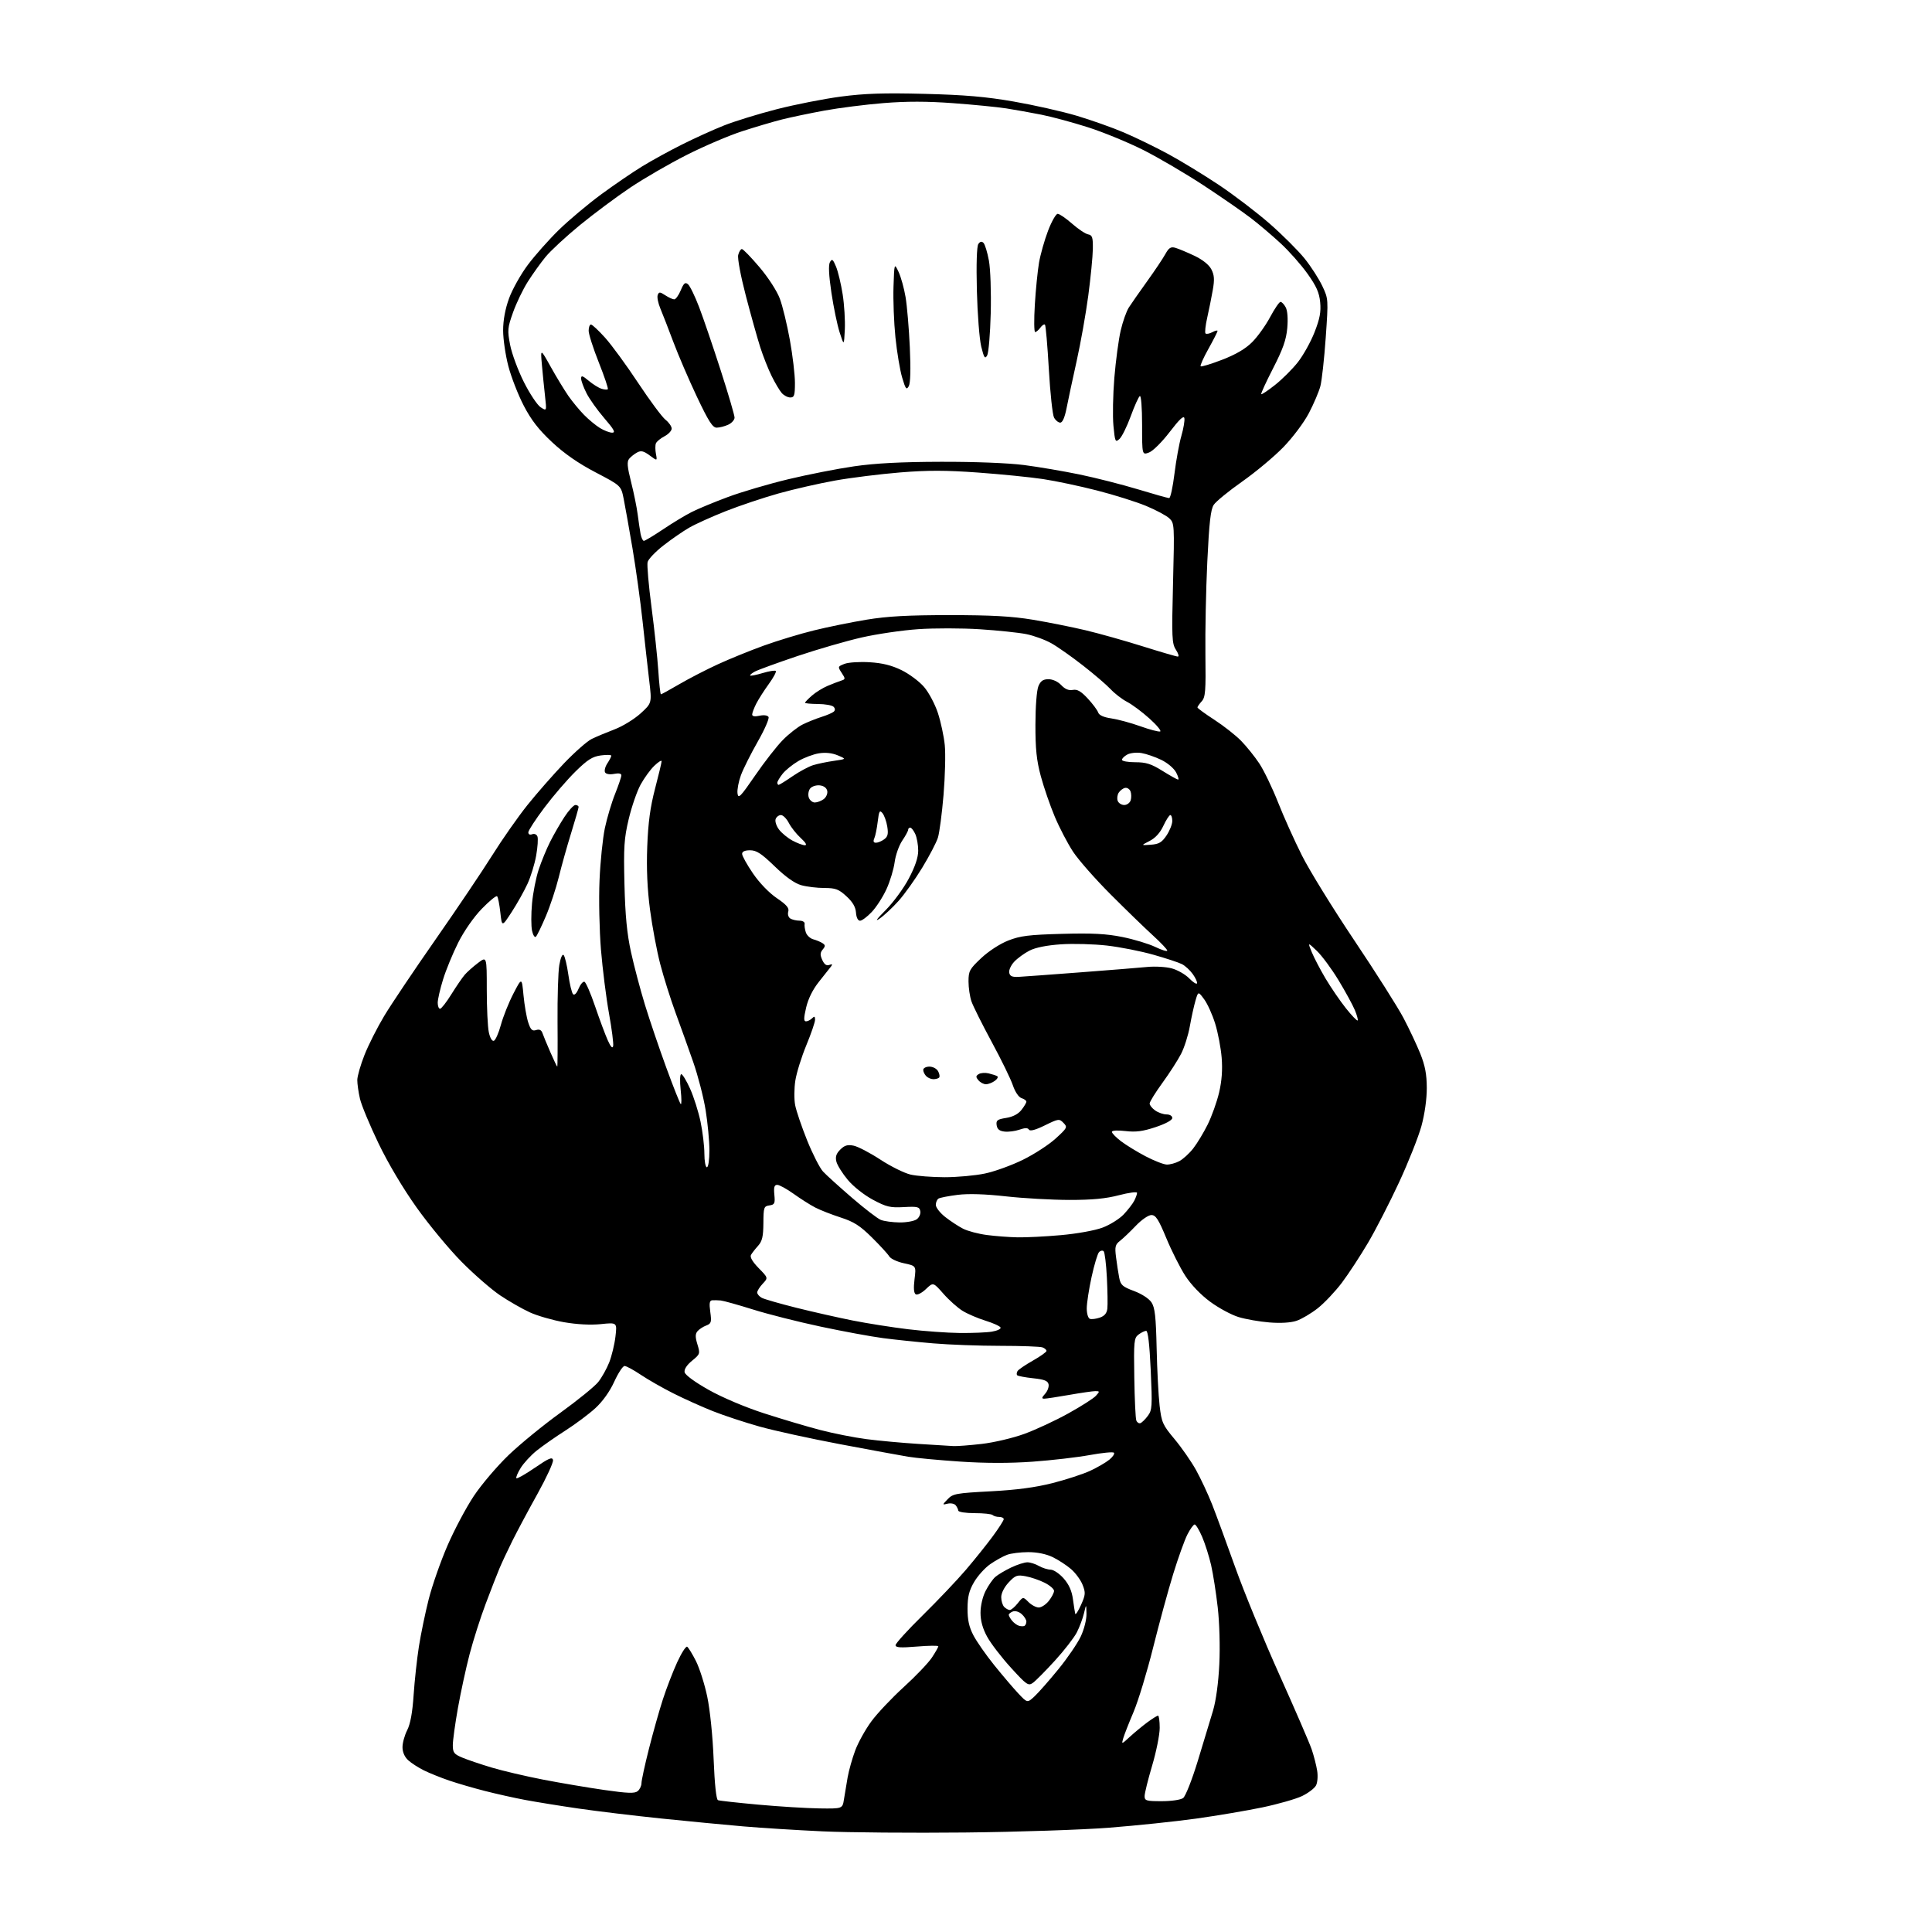 <?xml version="1.0" encoding="UTF-8" standalone="no"?>
<svg 
  version="1.1" 
  xmlns="http://www.w3.org/2000/svg" 
  xmlns:xlink="http://www.w3.org/1999/xlink" 
  xmlns:svg="http://www.w3.org/2000/svg"
  xmlns:rdf="http://www.w3.org/1999/02/22-rdf-syntax-ns#"
  xmlns:cc="http://creativecommons.org/ns#"
  xmlns:dc="http://purl.org/dc/elements/1.1/"
  viewBox="0 0 768 768"
  width="768"
  height="768"
>
<style>svg {background-color: white; }</style>"
<path stroke="none" fill="black" fill-rule="evenodd" d="M383.50,728.45C362.60,728.67 337.18,728.46 327.00,727.99C316.82,727.52 302.65,726.63 295.50,726.02C288.35,725.41 273.73,724.00 263.00,722.90C252.28,721.79 237.43,720.01 230.00,718.93C222.57,717.85 213.01,716.30 208.74,715.50C204.48,714.70 197.29,713.10 192.78,711.94C188.26,710.79 181.85,708.92 178.53,707.79C175.21,706.65 170.70,704.84 168.50,703.75C166.30,702.66 163.49,700.85 162.25,699.71C160.84,698.42 160.00,696.49 160.00,694.54C160.00,692.82 160.84,689.77 161.87,687.76C163.13,685.29 163.96,680.74 164.42,673.80C164.80,668.13 165.75,659.45 166.52,654.50C167.30,649.55 169.06,641.06 170.44,635.63C171.82,630.21 175.17,620.64 177.89,614.37C180.60,608.11 185.31,599.26 188.34,594.70C191.37,590.15 197.59,582.83 202.17,578.43C206.75,574.03 216.07,566.42 222.88,561.51C229.68,556.59 236.40,551.13 237.81,549.37C239.21,547.61 241.18,544.09 242.18,541.56C243.17,539.02 244.29,534.41 244.65,531.32C245.31,525.69 245.31,525.69 238.84,526.36C234.75,526.77 229.36,526.49 224.21,525.60C219.72,524.81 213.60,523.05 210.61,521.68C207.61,520.31 202.31,517.27 198.83,514.94C195.35,512.60 188.45,506.60 183.50,501.60C178.55,496.59 170.50,486.88 165.61,480.00C160.18,472.37 154.27,462.43 150.46,454.50C147.02,447.35 143.71,439.39 143.10,436.81C142.50,434.23 142.02,430.85 142.03,429.31C142.05,427.76 143.34,423.28 144.90,419.34C146.45,415.40 150.00,408.40 152.78,403.77C155.56,399.15 164.73,385.49 173.17,373.41C181.60,361.33 191.73,346.29 195.69,339.97C199.64,333.66 205.94,324.68 209.68,320.00C213.43,315.32 219.97,307.87 224.22,303.42C228.47,298.98 233.42,294.62 235.22,293.74C237.03,292.86 241.11,291.15 244.31,289.93C247.50,288.72 252.14,285.87 254.63,283.61C259.14,279.50 259.14,279.50 258.07,270.50C257.48,265.55 256.30,254.97 255.44,247.00C254.58,239.03 252.78,225.97 251.43,218.00C250.07,210.03 248.50,201.15 247.92,198.28C246.87,193.06 246.87,193.06 236.77,187.78C229.90,184.19 224.36,180.35 219.45,175.76C214.13,170.79 211.17,166.98 208.20,161.26C205.98,156.99 203.22,149.93 202.08,145.56C200.94,141.20 200.00,134.80 200.00,131.36C200.00,127.29 200.82,122.83 202.35,118.62C203.64,115.07 206.99,109.08 209.79,105.33C212.59,101.57 218.17,95.29 222.19,91.36C226.21,87.44 233.78,81.09 239.00,77.25C244.22,73.42 251.54,68.42 255.26,66.15C258.97,63.87 266.06,59.98 271.01,57.50C275.96,55.01 283.49,51.59 287.75,49.90C292.01,48.20 301.46,45.29 308.75,43.42C316.05,41.55 327.52,39.29 334.25,38.40C343.68,37.15 351.33,36.90 367.50,37.31C383.55,37.72 391.92,38.44 403.00,40.37C410.98,41.76 422.23,44.29 428.00,46.01C433.77,47.73 442.24,50.73 446.82,52.69C451.40,54.64 459.27,58.47 464.32,61.20C469.37,63.93 478.45,69.47 484.50,73.50C490.55,77.54 499.67,84.50 504.78,88.97C509.88,93.45 516.11,99.67 518.62,102.80C521.14,105.94 524.29,110.83 525.63,113.67C528.06,118.80 528.06,118.93 527.00,134.17C526.41,142.60 525.45,151.30 524.87,153.50C524.29,155.70 522.24,160.52 520.31,164.21C518.33,167.99 513.90,173.89 510.15,177.76C506.49,181.53 499.12,187.68 493.77,191.44C488.42,195.20 483.34,199.36 482.47,200.69C481.25,202.55 480.66,207.81 479.92,223.30C479.39,234.41 479.05,251.02 479.17,260.21C479.36,274.71 479.17,277.16 477.70,278.78C476.76,279.81 476.00,280.91 476.00,281.21C476.00,281.52 479.03,283.73 482.73,286.13C486.43,288.53 491.22,292.30 493.37,294.50C495.52,296.70 498.78,300.75 500.60,303.50C502.42,306.25 505.76,313.17 508.02,318.89C510.27,324.60 514.55,334.12 517.52,340.03C520.48,345.95 529.86,361.15 538.35,373.81C546.84,386.47 555.64,400.35 557.91,404.66C560.18,408.97 563.18,415.35 564.59,418.84C566.49,423.57 567.15,427.03 567.17,432.46C567.18,436.90 566.35,442.81 565.04,447.62C563.85,451.95 559.85,462.02 556.15,470.00C552.45,477.98 546.91,488.77 543.83,494.00C540.75,499.23 536.08,506.36 533.45,509.86C530.82,513.35 526.50,517.93 523.85,520.03C521.20,522.12 517.37,524.38 515.35,525.05C513.06,525.81 509.00,526.05 504.59,525.69C500.69,525.38 495.18,524.41 492.35,523.55C489.51,522.69 484.43,519.95 481.06,517.46C477.31,514.70 473.47,510.69 471.18,507.16C469.12,503.97 465.72,497.23 463.63,492.18C460.52,484.69 459.43,483.00 457.70,483.00C456.51,483.00 453.80,484.86 451.52,487.25C449.29,489.59 446.47,492.28 445.25,493.23C443.32,494.73 443.11,495.58 443.64,499.73C443.97,502.35 444.53,506.02 444.89,507.87C445.46,510.82 446.18,511.48 450.80,513.20C453.88,514.35 456.76,516.23 457.75,517.74C459.10,519.80 459.50,523.38 459.78,535.90C459.97,544.48 460.50,554.76 460.96,558.74C461.74,565.46 462.17,566.41 466.90,572.07C469.71,575.43 473.54,580.95 475.43,584.34C477.31,587.73 480.19,593.88 481.82,598.00C483.44,602.12 487.58,613.38 491.01,623.00C494.43,632.62 502.33,651.83 508.55,665.67C514.78,679.52 520.57,692.91 521.42,695.42C522.28,697.94 523.25,701.74 523.59,703.87C523.94,706.02 523.73,708.64 523.12,709.77C522.52,710.89 520.04,712.77 517.61,713.95C515.18,715.12 508.08,717.15 501.84,718.46C495.61,719.76 483.75,721.77 475.50,722.92C467.25,724.07 451.73,725.69 441.00,726.53C430.27,727.37 404.40,728.24 383.50,728.45zM325.70,718.87C334.91,719.00 334.91,719.00 335.49,715.25C335.81,713.19 336.47,709.25 336.95,706.50C337.44,703.75 338.80,698.92 339.98,695.78C341.16,692.63 344.04,687.44 346.39,684.26C348.73,681.07 354.53,674.94 359.26,670.63C364.00,666.32 369.03,661.05 370.44,658.92C371.85,656.79 373.00,654.77 373.00,654.43C373.00,654.10 369.18,654.14 364.50,654.53C357.95,655.07 356.00,654.95 356.00,653.98C356.00,653.28 360.85,647.94 366.79,642.11C372.72,636.27 380.44,628.15 383.93,624.06C387.43,619.96 392.25,613.95 394.64,610.70C397.04,607.44 399.00,604.38 399.00,603.89C399.00,603.40 398.18,603.00 397.17,603.00C396.16,603.00 394.99,602.66 394.58,602.25C394.16,601.84 390.95,601.50 387.43,601.50C383.91,601.50 381.00,601.05 380.94,600.50C380.88,599.95 380.40,598.98 379.88,598.35C379.35,597.72 377.93,597.44 376.71,597.73C374.50,598.26 374.50,598.26 376.73,595.93C378.78,593.78 380.09,593.54 393.77,592.82C404.08,592.28 411.57,591.28 418.37,589.56C423.75,588.19 430.48,586.00 433.33,584.68C436.17,583.37 439.62,581.36 441.00,580.23C442.38,579.10 443.19,577.86 442.80,577.47C442.42,577.09 438.09,577.51 433.18,578.41C428.28,579.31 418.07,580.49 410.50,581.04C401.34,581.69 391.68,581.68 381.62,581.00C373.30,580.44 364.02,579.58 361.00,579.07C357.98,578.57 345.82,576.33 334.00,574.10C322.18,571.87 307.71,568.71 301.86,567.06C296.01,565.42 287.69,562.67 283.36,560.95C279.04,559.24 271.98,556.06 267.67,553.89C263.36,551.72 257.52,548.38 254.68,546.47C251.85,544.56 248.96,543.00 248.27,543.00C247.58,543.00 245.74,545.81 244.17,549.25C242.39,553.15 239.57,557.10 236.66,559.77C234.10,562.12 228.74,566.12 224.75,568.67C220.76,571.22 215.62,574.81 213.33,576.65C211.04,578.49 208.17,581.60 206.97,583.55C205.76,585.51 205.00,587.34 205.28,587.62C205.56,587.90 208.88,586.02 212.65,583.43C218.23,579.61 219.56,579.05 219.83,580.42C220.02,581.35 217.24,587.37 213.67,593.81C210.09,600.24 205.60,608.65 203.68,612.50C201.77,616.35 199.45,621.30 198.53,623.50C197.60,625.70 195.15,632.00 193.08,637.50C191.00,643.00 188.13,652.00 186.69,657.50C185.25,663.00 183.16,672.64 182.04,678.92C180.92,685.21 180.00,691.87 180.00,693.73C180.00,696.68 180.47,697.30 183.75,698.67C185.81,699.54 191.06,701.31 195.41,702.62C199.76,703.92 208.99,706.09 215.91,707.43C222.83,708.77 233.79,710.62 240.26,711.55C249.65,712.89 252.32,712.98 253.51,711.99C254.33,711.31 255.00,709.88 255.00,708.82C255.00,707.75 256.33,701.62 257.96,695.19C259.58,688.76 262.08,679.90 263.51,675.50C264.94,671.10 267.50,664.47 269.19,660.78C270.89,657.08 272.67,654.30 273.16,654.60C273.64,654.90 275.21,657.45 276.64,660.27C278.07,663.10 280.10,669.48 281.14,674.45C282.25,679.73 283.31,690.10 283.68,699.34C284.08,709.31 284.72,715.34 285.41,715.60C286.01,715.83 293.25,716.63 301.50,717.38C309.75,718.13 320.64,718.80 325.70,718.87zM461.81,716.00C465.68,716.00 469.35,715.46 470.31,714.75C471.26,714.05 473.83,707.56 476.14,700.00C478.42,692.58 481.14,683.58 482.20,680.00C483.38,676.03 484.35,668.83 484.70,661.50C485.03,654.59 484.76,645.05 484.07,639.00C483.42,633.23 482.23,625.66 481.44,622.18C480.65,618.71 479.04,613.65 477.88,610.93C476.71,608.22 475.37,606.00 474.90,606.00C474.43,606.00 473.13,607.79 472.01,609.99C470.89,612.18 468.34,619.27 466.35,625.74C464.36,632.21 460.77,645.38 458.37,655.00C455.97,664.62 452.48,676.10 450.62,680.50C448.75,684.90 446.90,689.62 446.50,691.00C445.78,693.46 445.83,693.45 449.13,690.40C450.99,688.70 454.12,686.11 456.09,684.65C458.07,683.19 459.98,682.00 460.34,682.00C460.70,682.00 461.00,684.19 461.00,686.87C461.00,689.55 459.65,696.28 458.00,701.84C456.35,707.39 455.00,712.85 455.00,713.97C455.00,715.81 455.63,716.00 461.81,716.00zM411.32,674.25C412.92,672.74 417.18,667.90 420.76,663.50C424.35,659.10 428.34,653.25 429.63,650.50C430.97,647.65 431.94,643.78 431.89,641.50C431.80,637.50 431.80,637.50 430.91,641.27C430.42,643.34 429.14,646.77 428.06,648.89C426.97,651.01 423.06,656.06 419.35,660.12C415.65,664.18 411.72,668.15 410.63,668.93C408.77,670.27 408.17,669.86 401.85,662.93C398.13,658.85 393.88,653.32 392.42,650.65C390.61,647.35 389.77,644.31 389.77,641.09C389.77,638.34 390.61,634.73 391.78,632.44C392.88,630.27 394.62,627.76 395.64,626.86C396.66,625.97 399.50,624.28 401.94,623.11C404.38,621.95 407.30,621.02 408.44,621.04C409.57,621.05 411.62,621.71 413.00,622.50C414.38,623.29 416.47,623.95 417.65,623.96C418.83,623.98 421.16,625.56 422.83,627.46C424.92,629.83 426.07,632.41 426.51,635.71C426.87,638.34 427.28,640.95 427.42,641.50C427.57,642.05 428.59,640.48 429.71,638.00C431.52,633.96 431.59,633.14 430.35,630.00C429.60,628.08 427.52,625.25 425.74,623.72C423.96,622.19 420.67,620.05 418.43,618.97C415.87,617.73 412.29,617.00 408.75,617.00C405.66,617.00 401.86,617.48 400.32,618.06C398.77,618.64 395.78,620.29 393.69,621.74C391.59,623.18 388.70,626.37 387.26,628.82C385.22,632.29 384.64,634.65 384.61,639.39C384.59,643.87 385.20,646.70 386.91,650.00C388.19,652.48 391.95,657.88 395.28,662.00C398.61,666.12 402.92,671.19 404.87,673.25C408.40,676.99 408.40,676.99 411.32,674.25zM407.25,646.31C407.66,646.07 408.00,645.30 408.00,644.60C408.00,643.89 407.17,642.55 406.14,641.63C405.10,640.69 403.57,640.23 402.64,640.58C401.74,640.93 401.00,641.53 401.00,641.92C401.00,642.30 401.56,643.33 402.25,644.19C402.94,645.06 404.18,645.99 405.00,646.25C405.82,646.51 406.84,646.54 407.25,646.31zM401.41,640.00C401.97,640.00 403.38,638.80 404.55,637.34C406.67,634.67 406.67,634.67 408.84,636.84C410.03,638.03 411.87,639.00 412.93,639.00C413.99,639.00 415.79,637.81 416.93,636.37C418.07,634.92 419.00,633.13 419.00,632.39C419.00,631.65 417.31,630.19 415.25,629.16C413.19,628.12 409.79,626.96 407.70,626.58C404.30,625.96 403.60,626.22 400.95,629.05C399.20,630.93 398.00,633.30 398.00,634.91C398.00,636.39 398.54,638.14 399.20,638.80C399.86,639.46 400.86,640.00 401.41,640.00zM379.00,574.84C380.38,574.92 385.44,574.53 390.25,573.98C395.11,573.42 402.64,571.65 407.19,569.99C411.69,568.35 419.56,564.69 424.66,561.86C429.77,559.03 434.71,555.88 435.63,554.86C437.21,553.11 437.20,553.00 435.40,553.00C434.36,553.00 429.68,553.68 425.00,554.50C420.32,555.32 415.87,556.00 415.10,556.00C414.01,556.00 414.08,555.57 415.43,554.07C416.39,553.02 417.02,551.33 416.83,550.32C416.55,548.90 415.20,548.36 410.70,547.88C407.52,547.54 404.67,547.00 404.36,546.69C404.05,546.39 404.11,545.64 404.48,545.03C404.86,544.42 407.60,542.55 410.58,540.87C413.56,539.18 416.00,537.45 416.00,537.01C416.00,536.57 415.29,535.94 414.42,535.61C413.55,535.27 406.01,535.00 397.67,534.99C389.33,534.99 377.32,534.55 371.00,534.01C364.68,533.48 355.68,532.54 351.00,531.92C346.32,531.31 335.21,529.26 326.31,527.37C317.40,525.48 305.25,522.41 299.31,520.54C293.36,518.68 287.60,517.07 286.50,516.96C285.40,516.86 283.88,516.82 283.11,516.88C282.05,516.97 281.87,518.06 282.35,521.53C282.91,525.61 282.74,526.15 280.69,526.93C279.44,527.40 277.89,528.43 277.24,529.21C276.35,530.29 276.35,531.52 277.24,534.42C278.37,538.10 278.29,538.31 275.09,540.92C273.02,542.62 271.92,544.31 272.14,545.47C272.36,546.57 276.17,549.37 281.67,552.47C287.08,555.52 296.10,559.34 303.67,561.80C310.73,564.08 320.77,567.07 326.00,568.43C331.23,569.80 339.52,571.44 344.44,572.08C349.36,572.72 358.58,573.57 364.94,573.97C371.30,574.37 377.62,574.76 379.00,574.84zM453.31,565.73C453.90,565.53 455.23,564.24 456.26,562.85C458.00,560.53 458.09,559.09 457.43,544.66C456.95,534.29 456.34,529.01 455.61,529.03C455.00,529.05 453.63,529.72 452.57,530.52C450.79,531.87 450.66,533.18 450.90,547.60C451.03,556.19 451.39,563.86 451.70,564.65C452.00,565.44 452.73,565.92 453.31,565.73zM381.50,529.88C386.45,529.93 392.20,529.70 394.29,529.35C396.37,529.01 397.93,528.28 397.75,527.74C397.56,527.19 394.89,525.97 391.79,525.01C388.70,524.05 384.57,522.28 382.62,521.07C380.66,519.86 377.23,516.80 375.01,514.27C370.96,509.67 370.96,509.67 368.06,512.44C366.46,513.97 364.65,514.90 364.02,514.51C363.26,514.04 363.10,512.06 363.54,508.51C364.20,503.21 364.20,503.21 359.35,502.17C356.68,501.60 354.05,500.38 353.50,499.44C352.95,498.51 349.85,495.12 346.60,491.91C341.86,487.22 339.43,485.67 334.17,483.97C330.58,482.81 326.03,481.03 324.07,480.01C322.11,479.00 318.25,476.55 315.50,474.58C312.75,472.61 309.82,471.00 308.98,471.00C307.80,471.00 307.53,471.91 307.82,474.92C308.15,478.40 307.93,478.87 305.85,479.17C303.66,479.48 303.50,479.94 303.46,486.22C303.42,491.55 302.99,493.40 301.35,495.22C300.22,496.47 298.95,498.10 298.53,498.84C298.04,499.71 299.10,501.54 301.57,504.08C305.38,507.97 305.38,507.97 303.19,510.30C301.98,511.58 301.00,513.15 301.00,513.78C301.00,514.41 301.82,515.37 302.82,515.91C303.83,516.44 310.01,518.22 316.57,519.86C323.13,521.50 333.23,523.78 339.00,524.93C344.77,526.07 354.68,527.64 361.00,528.40C367.32,529.16 376.55,529.83 381.50,529.88zM437.19,523.77C439.07,523.13 439.98,522.03 440.19,520.17C440.36,518.70 440.27,513.15 440.00,507.83C439.73,502.51 439.15,497.82 438.73,497.40C438.31,496.98 437.49,497.11 436.91,497.69C436.33,498.27 434.99,502.71 433.93,507.57C432.87,512.43 432.00,518.07 432.00,520.12C432.00,522.19 432.55,524.02 433.25,524.26C433.94,524.50 435.71,524.28 437.19,523.77zM404.50,491.86C407.80,491.93 415.55,491.54 421.72,490.99C428.12,490.42 435.22,489.14 438.27,488.00C441.20,486.90 444.99,484.54 446.68,482.75C448.37,480.96 450.26,478.52 450.88,477.32C451.50,476.11 452.00,474.70 452.00,474.18C452.00,473.66 448.77,474.08 444.82,475.11C439.60,476.48 434.20,477.00 425.07,476.99C418.16,476.98 406.82,476.35 399.88,475.57C391.59,474.65 385.01,474.44 380.70,474.97C377.10,475.42 373.67,476.09 373.08,476.45C372.48,476.82 372.00,477.95 372.00,478.97C372.00,480.00 373.69,482.16 375.75,483.78C377.81,485.40 381.00,487.49 382.84,488.43C384.67,489.37 388.95,490.50 392.34,490.94C395.73,491.38 401.20,491.80 404.50,491.86zM357.56,485.94C360.34,485.97 363.43,485.41 364.42,484.68C365.41,483.96 366.05,482.50 365.83,481.43C365.49,479.73 364.73,479.54 359.28,479.84C353.88,480.14 352.36,479.78 347.02,476.93C343.52,475.06 339.26,471.70 337.02,469.03C334.88,466.47 332.84,463.21 332.48,461.78C332.00,459.85 332.39,458.61 334.02,456.98C335.71,455.29 336.91,454.93 339.33,455.42C341.04,455.76 345.83,458.26 349.97,460.97C354.11,463.68 359.52,466.36 362.00,466.92C364.48,467.49 370.55,467.95 375.50,467.96C380.45,467.96 387.65,467.31 391.50,466.50C395.35,465.70 402.17,463.23 406.65,461.02C411.14,458.81 416.99,455.01 419.65,452.57C424.28,448.35 424.42,448.07 422.75,446.37C421.08,444.65 420.78,444.69 415.35,447.35C411.63,449.18 409.47,449.76 409.03,449.05C408.56,448.28 407.47,448.29 405.25,449.06C403.54,449.66 400.87,450.00 399.32,449.82C397.29,449.59 396.41,448.88 396.18,447.27C395.91,445.36 396.45,444.95 399.97,444.39C402.62,443.97 404.76,442.85 406.03,441.23C407.11,439.86 408.00,438.37 408.00,437.93C408.00,437.49 407.14,436.86 406.08,436.53C404.94,436.16 403.53,434.08 402.61,431.38C401.77,428.89 397.99,421.15 394.21,414.18C390.44,407.20 386.83,399.97 386.18,398.10C385.53,396.23 385.00,392.65 385.00,390.15C385.00,385.98 385.42,385.21 390.06,380.85C393.02,378.08 397.49,375.17 400.81,373.87C405.59,372.00 409.01,371.58 422.19,371.22C434.29,370.89 439.77,371.18 446.19,372.48C450.76,373.40 456.64,375.18 459.25,376.43C461.86,377.69 464.00,378.33 464.00,377.87C464.00,377.41 461.41,374.68 458.25,371.80C455.09,368.92 447.54,361.60 441.48,355.53C435.42,349.46 428.71,341.84 426.57,338.59C424.43,335.34 421.16,329.08 419.30,324.67C417.45,320.27 414.95,313.03 413.75,308.59C412.05,302.27 411.58,297.76 411.60,288.00C411.61,280.79 412.11,274.34 412.79,272.75C413.67,270.67 414.64,270.00 416.80,270.00C418.50,270.00 420.54,270.95 421.86,272.35C423.36,273.94 424.84,274.56 426.43,274.26C428.21,273.92 429.69,274.76 432.38,277.65C434.35,279.77 436.21,282.26 436.53,283.20C436.91,284.32 438.70,285.13 441.80,285.58C444.39,285.96 449.56,287.36 453.30,288.70C457.04,290.04 460.59,290.97 461.18,290.77C461.77,290.58 459.86,288.26 456.93,285.63C454.00,282.99 450.01,280.02 448.05,279.01C446.10,278.01 443.15,275.74 441.50,273.98C439.85,272.22 434.90,267.98 430.50,264.55C426.10,261.11 420.48,257.15 418.00,255.75C415.52,254.34 411.02,252.69 408.00,252.08C404.98,251.47 396.65,250.60 389.50,250.14C382.35,249.68 371.32,249.67 365.00,250.11C358.68,250.54 348.55,252.03 342.50,253.41C336.45,254.79 324.95,258.12 316.95,260.81C308.95,263.51 301.37,266.27 300.11,266.94C298.86,267.61 298.00,268.33 298.21,268.54C298.42,268.75 300.67,268.30 303.21,267.54C305.74,266.78 308.07,266.41 308.39,266.72C308.70,267.03 307.45,269.36 305.61,271.90C303.77,274.43 301.53,277.94 300.63,279.70C299.73,281.46 299.00,283.41 299.00,284.03C299.00,284.76 300.04,284.93 301.90,284.52C303.63,284.14 305.09,284.33 305.50,285.00C305.88,285.61 303.95,290.02 301.22,294.80C298.49,299.59 295.49,305.57 294.55,308.10C293.61,310.64 292.99,313.90 293.17,315.35C293.46,317.68 294.29,316.84 300.20,308.24C303.88,302.88 308.83,296.54 311.20,294.15C313.56,291.75 317.07,289.00 319.00,288.03C320.93,287.06 324.30,285.71 326.50,285.01C328.70,284.32 330.93,283.36 331.45,282.88C332.05,282.33 332.01,281.61 331.34,280.94C330.76,280.36 327.97,279.87 325.14,279.85C322.31,279.83 320.00,279.60 320.00,279.36C320.00,279.11 321.24,277.83 322.75,276.51C324.26,275.19 327.07,273.45 329.00,272.64C330.93,271.83 333.34,270.90 334.36,270.57C336.11,270.02 336.12,269.83 334.58,267.48C332.98,265.04 333.01,264.94 335.72,263.89C337.25,263.30 341.73,263.01 345.67,263.25C350.78,263.56 354.44,264.47 358.40,266.41C361.45,267.90 365.48,270.91 367.34,273.09C369.21,275.27 371.68,279.92 372.83,283.43C373.98,286.94 375.21,292.67 375.56,296.16C375.92,299.65 375.69,308.57 375.07,316.00C374.45,323.43 373.44,331.07 372.83,333.00C372.22,334.93 369.42,340.29 366.61,344.91C363.80,349.54 359.55,355.50 357.16,358.16C354.78,360.82 351.40,363.97 349.66,365.16C347.65,366.55 348.51,365.34 352.00,361.85C355.02,358.83 359.19,353.16 361.25,349.26C363.79,344.45 365.00,340.86 365.00,338.13C365.00,335.91 364.48,332.95 363.84,331.55C363.20,330.15 362.30,329.00 361.84,329.00C361.38,329.00 361.00,329.39 361.00,329.86C361.00,330.33 359.94,332.28 358.65,334.18C357.36,336.08 356.00,339.94 355.63,342.76C355.25,345.57 353.80,350.38 352.39,353.45C350.99,356.52 348.36,360.59 346.55,362.51C344.74,364.43 342.64,366.00 341.88,366.00C341.04,366.00 340.41,364.74 340.27,362.78C340.11,360.54 338.96,358.56 336.47,356.28C333.39,353.46 332.17,353.00 327.69,352.99C324.84,352.99 320.72,352.49 318.55,351.89C315.92,351.16 312.37,348.65 307.97,344.40C302.66,339.27 300.71,338.00 298.17,338.00C296.08,338.00 295.00,338.49 295.00,339.44C295.00,340.23 296.94,343.71 299.31,347.19C301.87,350.94 305.70,354.92 308.76,357.00C312.68,359.66 313.77,360.95 313.35,362.37C313.03,363.42 313.39,364.63 314.14,365.11C314.89,365.58 316.53,365.98 317.79,365.98C319.08,365.99 319.98,366.55 319.85,367.25C319.72,367.94 319.94,369.47 320.34,370.65C320.74,371.83 322.07,373.07 323.29,373.39C324.50,373.72 326.15,374.40 326.94,374.91C328.14,375.70 328.15,376.11 327.04,377.45C325.99,378.72 325.95,379.60 326.88,381.63C327.68,383.39 328.55,384.00 329.66,383.58C330.86,383.12 331.03,383.29 330.32,384.23C329.79,384.93 327.64,387.65 325.54,390.27C323.09,393.34 321.28,396.99 320.45,400.52C319.47,404.77 319.45,406.00 320.39,406.00C321.06,406.00 322.14,405.46 322.80,404.80C323.73,403.87 324.00,403.99 324.00,405.36C324.00,406.32 322.43,410.90 320.52,415.52C318.61,420.15 316.64,426.45 316.16,429.53C315.68,432.61 315.64,437.01 316.09,439.31C316.53,441.62 318.68,447.93 320.86,453.35C323.05,458.77 325.89,464.33 327.17,465.71C328.45,467.09 333.61,471.76 338.64,476.10C343.67,480.44 348.84,484.41 350.14,484.93C351.44,485.45 354.78,485.90 357.56,485.94zM281.00,464.00C281.57,464.00 282.00,461.09 282.00,457.25C281.99,453.54 281.32,446.34 280.49,441.25C279.67,436.17 277.46,427.62 275.59,422.25C273.72,416.89 270.55,408.03 268.54,402.57C266.54,397.10 263.79,388.38 262.44,383.18C261.09,377.98 259.27,368.27 258.39,361.61C257.31,353.38 256.95,345.33 257.29,336.50C257.65,326.97 258.48,320.84 260.39,313.52C261.83,308.04 263.00,303.11 263.00,302.59C263.00,302.06 261.70,302.87 260.12,304.39C258.53,305.90 256.07,309.30 254.63,311.93C253.20,314.56 251.08,320.71 249.92,325.60C248.09,333.32 247.87,336.70 248.23,351.49C248.54,363.99 249.23,371.15 250.84,378.50C252.04,384.00 254.55,393.45 256.40,399.50C258.26,405.55 262.06,416.75 264.85,424.38C267.64,432.01 270.23,438.54 270.60,438.88C270.96,439.22 270.96,436.69 270.58,433.25C270.19,429.65 270.29,427.00 270.81,427.00C271.32,427.00 272.90,429.62 274.34,432.82C275.78,436.02 277.64,441.90 278.48,445.89C279.31,449.87 280.00,455.58 280.00,458.57C280.00,461.55 280.45,464.00 281.00,464.00zM463.80,462.93C465.06,462.97 467.31,462.36 468.80,461.57C470.28,460.78 472.77,458.52 474.31,456.54C475.86,454.56 478.45,450.28 480.07,447.02C481.68,443.77 483.73,438.04 484.61,434.30C485.69,429.68 486.02,425.25 485.63,420.45C485.32,416.58 484.16,410.50 483.06,406.94C481.97,403.39 480.00,399.03 478.69,397.25C476.31,394.03 476.31,394.03 475.22,397.76C474.62,399.82 473.61,404.40 472.98,407.94C472.36,411.48 470.79,416.43 469.49,418.94C468.20,421.45 464.86,426.64 462.07,430.47C459.28,434.31 457.00,437.99 457.00,438.67C457.00,439.34 458.00,440.59 459.22,441.44C460.44,442.30 462.47,443.00 463.72,443.00C465.02,443.00 466.00,443.61 466.00,444.42C466.00,445.28 463.39,446.70 459.38,448.04C454.28,449.74 451.51,450.10 447.38,449.61C444.18,449.24 442.00,449.37 442.00,449.94C442.00,450.47 443.62,452.13 445.59,453.64C447.57,455.15 451.96,457.84 455.34,459.62C458.73,461.40 462.53,462.89 463.80,462.93zM391.93,431.00C391.00,431.00 389.66,430.29 388.94,429.42C387.85,428.12 387.87,427.70 389.06,426.97C389.84,426.48 391.61,426.35 392.99,426.68C394.37,427.01 395.91,427.51 396.40,427.79C396.90,428.07 396.47,428.91 395.46,429.65C394.45,430.39 392.86,431.00 391.93,431.00zM371.03,429.00C370.13,429.00 368.86,428.46 368.20,427.80C367.54,427.14 367.00,426.02 367.00,425.30C367.00,424.58 368.11,424.00 369.46,424.00C370.85,424.00 372.37,424.82 372.93,425.87C373.48,426.90 373.65,428.02 373.30,428.37C372.95,428.72 371.93,429.00 371.03,429.00zM221.52,424.00C221.65,424.00 221.71,416.01 221.63,406.25C221.56,396.49 221.87,386.31 222.33,383.63C222.82,380.77 223.53,379.13 224.05,379.65C224.54,380.14 225.38,383.64 225.92,387.42C226.45,391.20 227.30,394.70 227.80,395.20C228.35,395.75 229.22,394.88 229.99,393.02C230.70,391.32 231.74,390.08 232.32,390.27C232.89,390.46 234.81,394.87 236.57,400.06C238.34,405.25 240.59,411.30 241.58,413.50C242.77,416.17 243.49,416.95 243.74,415.83C243.95,414.90 243.20,409.05 242.08,402.83C240.96,396.60 239.53,385.20 238.89,377.50C238.26,369.80 238.00,357.43 238.32,350.00C238.63,342.57 239.60,333.19 240.45,329.15C241.31,325.12 243.13,319.00 244.51,315.58C245.88,312.15 247.00,308.83 247.00,308.20C247.00,307.47 245.95,307.26 244.12,307.63C242.44,307.96 240.95,307.73 240.54,307.06C240.15,306.43 240.54,304.82 241.41,303.49C242.29,302.16 243.00,300.77 243.00,300.40C243.00,300.04 241.14,299.99 238.86,300.29C235.51,300.74 233.56,301.97 228.78,306.67C225.51,309.88 219.96,316.32 216.44,321.00C212.92,325.68 210.03,330.11 210.02,330.86C210.01,331.67 210.62,331.98 211.54,331.62C212.41,331.29 213.32,331.67 213.64,332.52C213.96,333.33 213.73,336.74 213.14,340.08C212.55,343.43 211.00,348.49 209.69,351.33C208.39,354.17 205.57,359.20 203.43,362.50C199.53,368.50 199.53,368.50 198.89,362.71C198.54,359.53 197.97,356.63 197.61,356.28C197.26,355.92 194.52,358.16 191.53,361.25C188.32,364.56 184.48,370.07 182.16,374.68C180.00,378.98 177.28,385.58 176.12,389.36C174.95,393.13 174.00,397.29 174.00,398.61C174.00,399.92 174.42,401.00 174.93,401.00C175.44,401.00 177.46,398.41 179.42,395.25C181.39,392.09 183.78,388.59 184.75,387.47C185.71,386.36 188.07,384.26 190.00,382.80C193.50,380.14 193.50,380.14 193.50,393.32C193.50,400.57 193.86,408.22 194.31,410.31C194.78,412.57 195.60,413.97 196.31,413.73C196.96,413.52 198.22,410.67 199.11,407.42C199.99,404.16 202.22,398.57 204.07,395.00C207.43,388.50 207.43,388.50 208.10,395.65C208.47,399.58 209.32,404.43 209.98,406.44C210.94,409.35 211.56,409.96 213.10,409.47C214.41,409.05 215.21,409.43 215.64,410.68C215.98,411.68 217.39,415.09 218.77,418.25C220.15,421.41 221.38,424.00 221.52,424.00zM539.68,405.65C539.92,405.41 539.42,403.55 538.57,401.52C537.72,399.49 534.81,394.15 532.09,389.66C529.37,385.17 525.49,379.93 523.48,378.00C519.81,374.50 519.81,374.50 521.45,378.50C522.35,380.70 524.82,385.43 526.94,389.00C529.07,392.57 532.70,397.88 535.02,400.80C537.34,403.71 539.44,405.89 539.68,405.65zM475.83,390.89C476.01,390.42 475.26,388.77 474.16,387.23C473.07,385.69 471.12,383.90 469.83,383.25C468.55,382.60 463.45,380.92 458.50,379.52C453.55,378.11 445.23,376.47 440.00,375.87C434.77,375.28 426.55,375.05 421.73,375.38C416.07,375.77 411.63,376.66 409.23,377.89C407.18,378.94 404.45,380.93 403.16,382.31C401.87,383.69 400.98,385.65 401.18,386.66C401.46,388.07 402.36,388.46 405.02,388.31C406.94,388.21 417.95,387.40 429.50,386.52C441.05,385.64 453.01,384.68 456.08,384.38C459.16,384.08 463.53,384.33 465.80,384.95C468.07,385.56 471.19,387.34 472.72,388.91C474.25,390.48 475.65,391.37 475.83,390.89zM213.04,372.35C212.58,372.82 211.88,371.75 211.50,369.98C211.11,368.21 211.10,363.32 211.49,359.13C211.87,354.93 213.07,348.84 214.16,345.59C215.24,342.34 217.29,337.39 218.70,334.59C220.11,331.79 222.66,327.36 224.37,324.75C226.07,322.14 228.04,320.00 228.73,320.00C229.43,320.00 230.00,320.36 230.00,320.79C230.00,321.22 228.68,325.84 227.07,331.04C225.45,336.24 223.22,344.18 222.12,348.69C221.01,353.19 218.70,360.17 216.99,364.19C215.28,368.21 213.51,371.88 213.04,372.35zM319.96,336.00C320.89,336.00 320.29,334.94 318.33,333.15C316.61,331.58 314.47,328.88 313.58,327.15C312.68,325.42 311.27,324.00 310.44,324.00C309.61,324.00 308.66,324.71 308.33,325.58C308.00,326.45 308.59,328.31 309.65,329.73C310.70,331.14 313.12,333.13 315.02,334.15C316.92,335.17 319.14,336.00 319.96,336.00zM457.47,335.79C460.71,335.55 461.85,334.88 463.72,332.10C464.97,330.23 466.00,327.65 466.00,326.35C466.00,325.06 465.65,324.00 465.22,324.00C464.80,324.00 463.56,325.91 462.47,328.25C461.18,331.04 459.30,333.11 457.00,334.29C453.50,336.08 453.50,336.08 457.47,335.79zM348.20,335.00C348.98,335.00 350.45,334.39 351.46,333.65C352.92,332.59 353.18,331.50 352.70,328.56C352.37,326.50 351.51,324.11 350.80,323.25C349.69,321.90 349.42,322.38 348.91,326.59C348.59,329.29 347.98,332.29 347.55,333.25C347.03,334.45 347.23,335.00 348.20,335.00zM446.90,320.00C447.98,320.00 449.13,319.16 449.46,318.14C449.78,317.12 449.75,315.52 449.40,314.59C449.04,313.66 448.07,313.04 447.23,313.20C446.40,313.37 445.26,314.23 444.70,315.11C444.14,316.00 443.96,317.46 444.31,318.36C444.65,319.26 445.82,320.00 446.90,320.00zM323.88,319.00C324.83,319.00 326.43,318.41 327.42,317.68C328.41,316.96 329.05,315.50 328.85,314.43C328.62,313.23 327.52,312.39 325.91,312.20C324.49,312.03 322.77,312.58 322.08,313.40C321.40,314.23 321.13,315.83 321.48,316.95C321.84,318.08 322.92,319.00 323.88,319.00zM309.52,312.00C309.81,312.00 312.29,310.46 315.02,308.58C317.76,306.70 321.46,304.71 323.25,304.16C325.04,303.61 328.75,302.84 331.50,302.45C336.50,301.73 336.50,301.73 333.03,300.27C330.77,299.32 328.15,299.04 325.53,299.46C323.31,299.81 319.62,301.20 317.32,302.55C315.03,303.90 312.21,306.18 311.07,307.63C309.93,309.08 309.00,310.66 309.00,311.13C309.00,311.61 309.24,312.00 309.52,312.00zM468.28,309.90C468.70,309.95 468.38,308.70 467.55,307.10C466.69,305.44 464.16,303.29 461.61,302.05C459.16,300.87 455.61,299.65 453.72,299.34C451.82,299.03 449.31,299.30 448.14,299.93C446.96,300.56 446.00,301.50 446.00,302.04C446.00,302.57 448.38,303.00 451.29,303.00C455.58,303.00 457.63,303.65 462.04,306.40C465.04,308.27 467.85,309.84 468.28,309.90zM262.73,276.00C262.96,276.00 266.27,274.18 270.09,271.95C273.90,269.72 280.77,266.18 285.34,264.08C289.91,261.97 298.11,258.64 303.57,256.66C309.03,254.68 318.00,251.96 323.50,250.61C329.00,249.25 338.45,247.33 344.50,246.33C352.77,244.97 360.96,244.52 377.50,244.52C394.08,244.52 402.21,244.97 410.50,246.34C416.55,247.34 426.00,249.23 431.50,250.53C437.00,251.84 447.28,254.73 454.35,256.96C461.42,259.18 467.65,261.00 468.21,261.00C468.77,261.00 468.43,259.79 467.46,258.30C465.85,255.84 465.75,253.50 466.30,231.80C466.89,208.46 466.86,207.95 464.79,206.02C463.63,204.94 459.49,202.73 455.59,201.11C451.69,199.49 442.93,196.73 436.13,194.99C429.33,193.24 419.66,191.20 414.63,190.44C409.61,189.68 398.00,188.52 388.83,187.85C375.99,186.92 368.88,186.91 357.83,187.80C349.95,188.45 338.32,189.89 332.00,191.02C325.68,192.15 315.55,194.46 309.50,196.15C303.45,197.85 294.00,201.02 288.50,203.19C283.00,205.37 276.48,208.31 274.00,209.74C271.52,211.16 266.90,214.35 263.73,216.83C260.55,219.30 257.72,222.27 257.43,223.43C257.14,224.58 257.84,232.67 258.99,241.39C260.13,250.12 261.35,261.48 261.69,266.63C262.02,271.78 262.49,276.00 262.73,276.00zM255.95,215.00C256.38,215.00 259.82,212.93 263.59,210.41C267.35,207.88 272.47,204.79 274.97,203.53C277.46,202.27 283.92,199.59 289.33,197.58C294.74,195.56 305.54,192.38 313.33,190.51C321.12,188.64 332.90,186.32 339.50,185.37C347.93,184.15 358.19,183.61 374.00,183.57C387.42,183.53 400.74,184.05 407.00,184.85C412.77,185.59 422.78,187.30 429.23,188.63C435.69,189.97 446.11,192.63 452.40,194.53C458.69,196.44 464.25,198.00 464.76,198.00C465.26,198.00 466.22,193.63 466.87,188.29C467.53,182.95 468.76,176.20 469.61,173.29C470.45,170.37 470.99,167.21 470.81,166.25C470.58,165.03 468.85,166.64 464.99,171.69C461.92,175.71 458.29,179.31 456.75,179.88C454.00,180.90 454.00,180.90 454.00,168.89C454.00,162.06 453.61,157.12 453.10,157.44C452.61,157.74 450.98,161.34 449.49,165.44C447.99,169.54 445.98,173.61 445.02,174.48C443.37,175.98 443.23,175.67 442.61,169.28C442.25,165.55 442.41,156.95 442.97,150.17C443.53,143.39 444.67,134.94 445.49,131.40C446.31,127.86 447.77,123.73 448.73,122.23C449.69,120.73 452.96,116.05 455.99,111.83C459.02,107.62 462.28,102.75 463.24,101.01C464.65,98.47 465.42,97.99 467.24,98.51C468.48,98.87 471.87,100.29 474.77,101.66C478.08,103.24 480.59,105.24 481.53,107.06C482.71,109.33 482.83,111.11 482.11,115.23C481.61,118.13 480.61,123.07 479.90,126.22C479.18,129.36 478.88,132.21 479.21,132.55C479.55,132.89 480.77,132.66 481.91,132.05C483.06,131.43 484.00,131.21 484.00,131.55C484.00,131.89 482.37,135.08 480.39,138.64C478.40,142.19 477.00,145.33 477.27,145.61C477.55,145.88 481.39,144.72 485.82,143.01C491.27,140.91 495.11,138.66 497.76,136.00C499.91,133.85 503.12,129.37 504.89,126.05C506.67,122.72 508.53,120.00 509.02,120.00C509.52,120.00 510.45,120.97 511.09,122.17C511.80,123.50 512.04,126.68 511.71,130.42C511.29,135.10 509.99,138.77 506.07,146.41C503.27,151.86 501.15,156.48 501.36,156.69C501.56,156.90 504.04,155.25 506.85,153.02C509.67,150.80 513.73,146.75 515.88,144.03C518.03,141.31 521.02,135.95 522.53,132.11C524.65,126.70 525.16,124.00 524.79,120.16C524.42,116.30 523.29,113.76 519.73,108.78C517.22,105.25 512.44,99.84 509.11,96.77C505.79,93.69 500.47,89.17 497.29,86.73C494.10,84.28 485.65,78.43 478.50,73.73C471.35,69.03 460.55,62.69 454.50,59.64C448.45,56.60 438.55,52.53 432.50,50.60C426.45,48.67 418.12,46.42 414.00,45.60C409.88,44.78 403.57,43.65 400.00,43.09C396.43,42.54 386.91,41.60 378.86,41.01C368.53,40.25 360.37,40.24 351.21,40.98C344.05,41.56 333.48,42.90 327.71,43.96C321.94,45.02 314.35,46.61 310.86,47.49C307.36,48.37 300.23,50.48 295.00,52.18C289.77,53.87 279.87,58.10 273.00,61.58C266.12,65.05 256.00,70.91 250.50,74.60C245.00,78.29 235.99,85.01 230.48,89.52C224.97,94.04 218.84,99.71 216.87,102.12C214.90,104.53 211.72,108.97 209.80,112.00C207.88,115.03 205.25,120.50 203.94,124.18C201.74,130.37 201.66,131.31 202.80,137.18C203.48,140.65 205.94,147.29 208.27,151.91C210.60,156.54 213.59,161.03 214.91,161.89C217.33,163.46 217.33,163.46 216.66,157.48C216.29,154.19 215.73,148.57 215.41,145.00C214.84,138.50 214.84,138.50 218.94,145.85C221.19,149.89 224.34,155.06 225.92,157.35C227.51,159.63 230.31,163.03 232.15,164.90C233.99,166.78 236.85,169.14 238.50,170.15C240.15,171.16 242.33,171.99 243.35,172.00C244.79,172.00 244.09,170.72 240.23,166.25C237.50,163.09 234.31,158.61 233.14,156.29C231.96,153.97 231.00,151.35 231.00,150.45C231.00,149.14 231.59,149.32 233.99,151.34C235.64,152.73 237.93,154.16 239.07,154.52C240.21,154.89 241.36,154.97 241.62,154.72C241.87,154.46 240.26,149.68 238.04,144.10C235.82,138.53 234.00,132.84 234.00,131.48C234.00,130.12 234.41,129.00 234.91,129.00C235.41,129.00 237.94,131.36 240.54,134.25C243.14,137.14 249.05,145.22 253.67,152.21C258.30,159.20 263.19,165.79 264.54,166.85C265.89,167.92 267.00,169.50 267.00,170.37C267.00,171.24 265.70,172.62 264.12,173.44C262.54,174.26 261.01,175.53 260.72,176.28C260.44,177.02 260.45,178.90 260.75,180.45C261.28,183.27 261.28,183.27 258.26,181.04C255.88,179.28 254.82,179.02 253.29,179.85C252.21,180.42 250.79,181.55 250.12,182.35C249.16,183.51 249.32,185.44 250.88,191.66C251.97,195.97 253.14,201.75 253.49,204.50C253.84,207.25 254.36,210.74 254.64,212.25C254.93,213.76 255.51,215.00 255.95,215.00zM284.88,170.00C283.27,170.00 281.66,167.47 277.05,157.75C273.86,151.01 269.65,141.22 267.69,136.00C265.73,130.78 263.40,124.76 262.50,122.63C261.61,120.51 261.13,118.10 261.45,117.27C261.95,115.97 262.32,115.98 264.48,117.39C265.83,118.28 267.42,119.00 268.02,119.00C268.61,119.00 269.78,117.39 270.60,115.42C271.81,112.53 272.37,112.06 273.49,112.99C274.25,113.63 276.24,117.70 277.90,122.05C279.56,126.39 283.41,137.68 286.46,147.14C289.51,156.59 292.00,165.08 292.00,166.00C292.00,166.92 290.85,168.20 289.45,168.84C288.05,169.48 285.99,170.00 284.88,170.00zM421.46,168.00C420.70,168.00 419.58,167.09 418.99,165.98C418.40,164.87 417.47,156.24 416.93,146.79C416.39,137.35 415.70,129.37 415.39,129.06C415.09,128.75 414.26,129.29 413.56,130.25C412.85,131.21 411.92,132.00 411.49,132.00C411.05,132.00 411.00,127.11 411.36,121.13C411.72,115.15 412.48,107.61 413.03,104.38C413.59,101.15 415.20,95.46 416.61,91.75C418.02,88.04 419.75,85.00 420.45,85.00C421.15,85.00 423.70,86.75 426.13,88.88C428.55,91.02 431.43,92.94 432.52,93.16C434.22,93.49 434.49,94.33 434.42,99.03C434.37,102.04 433.56,110.35 432.61,117.50C431.66,124.65 429.58,136.35 427.99,143.50C426.40,150.65 424.59,159.09 423.98,162.25C423.25,165.97 422.36,168.00 421.46,168.00zM314.15,158.00C313.14,158.00 311.62,157.21 310.77,156.25C309.92,155.29 308.11,152.25 306.75,149.50C305.39,146.75 303.34,141.57 302.20,138.00C301.06,134.43 298.49,125.25 296.49,117.60C294.44,109.75 293.11,102.68 293.45,101.35C293.77,100.06 294.43,99.00 294.91,99.00C295.40,99.00 298.54,102.24 301.90,106.20C305.41,110.35 308.85,115.66 309.99,118.71C311.09,121.63 312.88,129.04 313.99,135.18C315.10,141.33 316.00,148.97 316.00,152.17C316.00,157.17 315.74,158.00 314.15,158.00zM361.24,153.53C360.34,155.14 359.97,154.65 358.62,150.08C357.75,147.16 356.55,139.98 355.95,134.13C355.35,128.29 355.01,119.22 355.18,114.00C355.50,104.50 355.50,104.50 357.21,108.11C358.14,110.10 359.39,114.60 359.98,118.11C360.57,121.63 361.33,130.61 361.67,138.08C362.07,146.84 361.92,152.32 361.24,153.53zM392.41,141.30C391.53,142.81 391.16,142.24 390.06,137.80C389.34,134.88 388.56,124.85 388.32,115.50C388.06,104.94 388.28,97.94 388.90,97.01C389.60,95.98 390.24,95.84 390.95,96.55C391.53,97.13 392.49,100.27 393.10,103.55C393.72,106.90 394.04,116.06 393.83,124.50C393.62,132.75 392.98,140.31 392.41,141.30zM335.83,131.00C335.50,137.50 335.50,137.50 333.78,132.16C332.83,129.23 331.36,122.12 330.50,116.37C329.47,109.41 329.27,105.34 329.91,104.21C330.74,102.75 331.09,103.01 332.34,106.00C333.14,107.92 334.32,112.88 334.97,117.00C335.62,121.12 336.00,127.42 335.83,131.00z" />

</svg>